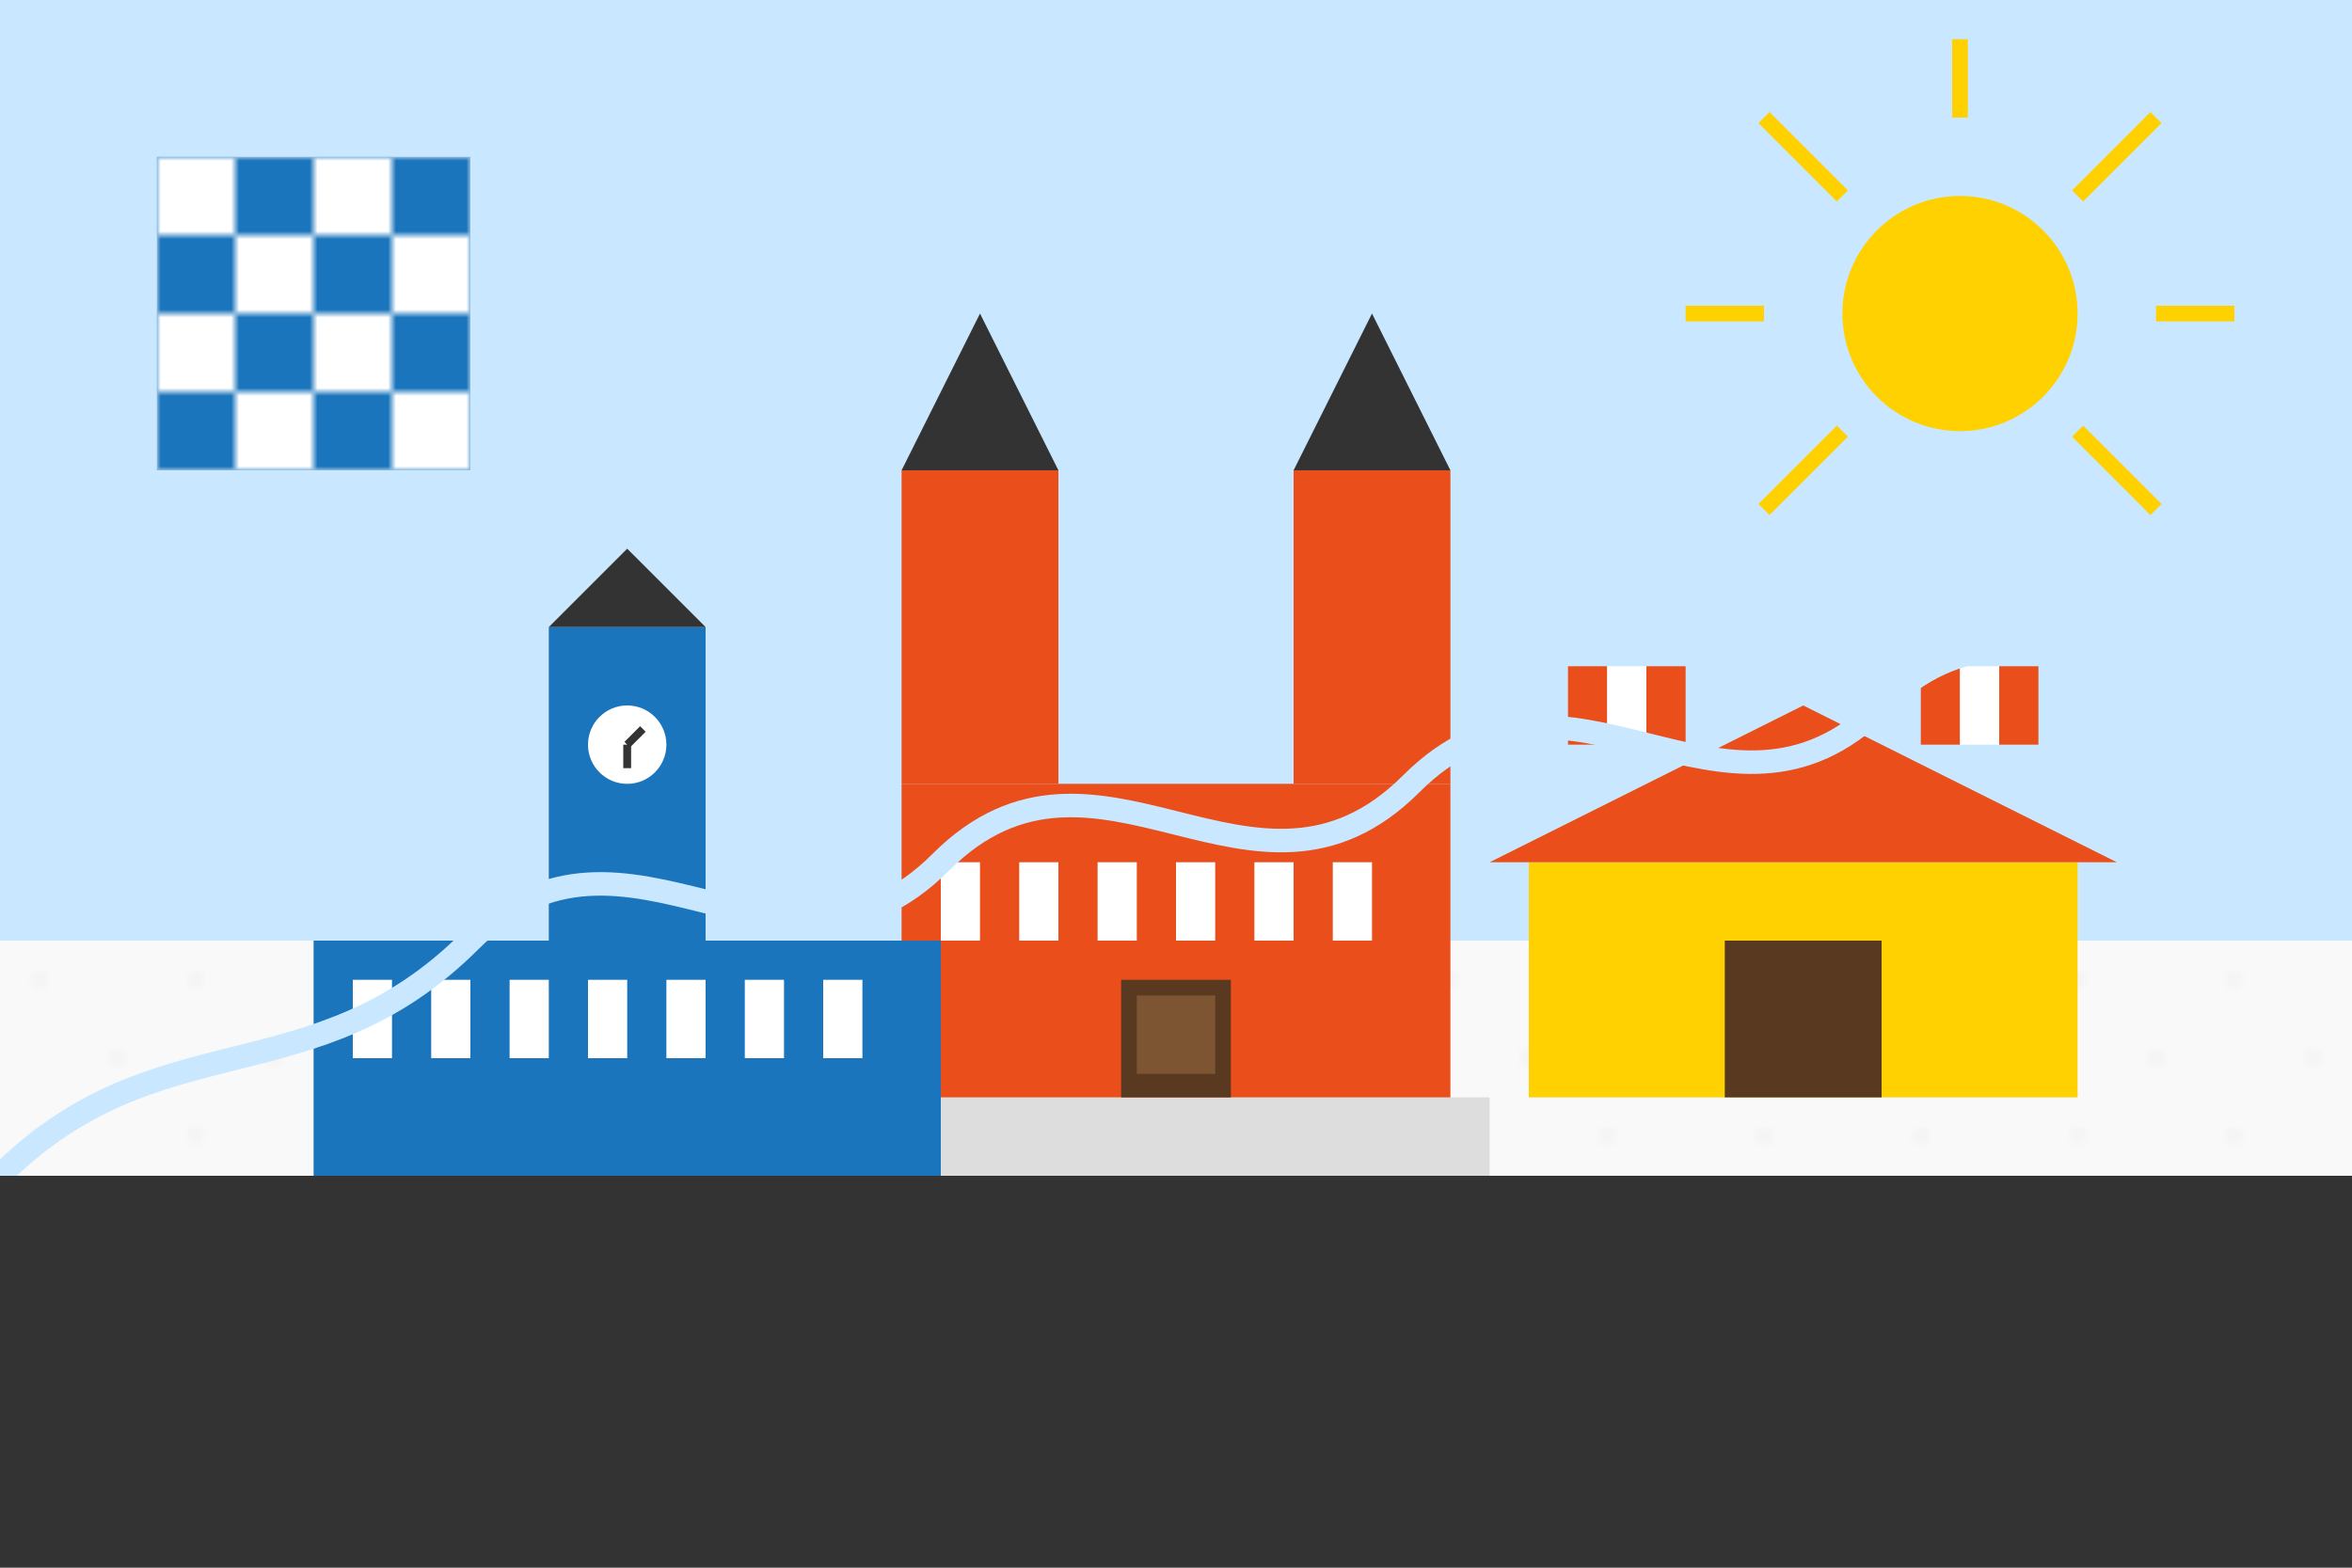 <svg xmlns="http://www.w3.org/2000/svg" width="300" height="200" viewBox="0 0 300 200">
  <style>
    .primary { fill: #e94e1b; }
    .secondary { fill: #1b75bc; }
    .accent { fill: #ffd100; }
    .dark { fill: #333333; }
    .light { fill: #f9f9f9; }
    .mid-gray { fill: #888888; }
    .light-gray { fill: #dddddd; }
  </style>
  
  <!-- Background -->
  <rect width="300" height="200" class="light" />
  
  <!-- Retro Pattern -->
  <pattern id="retro-pattern" x="0" y="0" width="20" height="20" patternUnits="userSpaceOnUse">
    <circle cx="5" cy="5" r="1" class="light-gray" />
    <circle cx="15" cy="15" r="1" class="light-gray" />
  </pattern>
  <rect width="300" height="200" fill="url(#retro-pattern)" opacity="0.2" />
  
  <!-- Sky Background -->
  <rect x="0" y="0" width="300" height="120" fill="#c9e8ff" />
  
  <!-- Frauenkirche - Munich Cathedral -->
  <g transform="translate(150, 120)">
    <!-- Base -->
    <rect x="-40" y="20" width="80" height="10" class="light-gray" />
    
    <!-- Church Body -->
    <rect x="-35" y="-20" width="70" height="40" class="primary" />
    
    <!-- Windows -->
    <rect x="-30" y="-10" width="5" height="10" fill="white" />
    <rect x="-20" y="-10" width="5" height="10" fill="white" />
    <rect x="-10" y="-10" width="5" height="10" fill="white" />
    <rect x="0" y="-10" width="5" height="10" fill="white" />
    <rect x="10" y="-10" width="5" height="10" fill="white" />
    <rect x="20" y="-10" width="5" height="10" fill="white" />
    
    <!-- Door -->
    <rect x="-7" y="5" width="14" height="15" fill="#5a3921" />
    <rect x="-5" y="7" width="10" height="10" fill="#7d5533" />
    
    <!-- Twin Towers -->
    <g transform="translate(-25, -20)">
      <rect x="-10" y="-40" width="20" height="40" class="primary" />
      <polygon points="0,-60 -10,-40 10,-40" class="dark" />
    </g>
    
    <g transform="translate(25, -20)">
      <rect x="-10" y="-40" width="20" height="40" class="primary" />
      <polygon points="0,-60 -10,-40 10,-40" class="dark" />
    </g>
  </g>
  
  <!-- Marienplatz & New Town Hall (Neues Rathaus) -->
  <g transform="translate(80, 110)">
    <!-- Base Building -->
    <rect x="-40" y="10" width="80" height="30" class="secondary" />
    
    <!-- Ornate Gothic Style Windows -->
    <rect x="-35" y="15" width="5" height="10" fill="white" />
    <rect x="-25" y="15" width="5" height="10" fill="white" />
    <rect x="-15" y="15" width="5" height="10" fill="white" />
    <rect x="-5" y="15" width="5" height="10" fill="white" />
    <rect x="5" y="15" width="5" height="10" fill="white" />
    <rect x="15" y="15" width="5" height="10" fill="white" />
    <rect x="25" y="15" width="5" height="10" fill="white" />
    
    <!-- Central Tower -->
    <rect x="-10" y="-30" width="20" height="40" class="secondary" />
    <polygon points="0,-40 -10,-30 10,-30" class="dark" />
    
    <!-- Clock -->
    <circle cx="0" cy="-15" r="5" fill="white" />
    <path d="M0,-15 L0,-12 M0,-15 L2,-17" stroke="#333333" stroke-width="1" />
  </g>
  
  <!-- Oktoberfest Tent (Bierzelt) -->
  <g transform="translate(230, 110)">
    <!-- Tent Body -->
    <rect x="-35" y="0" width="70" height="30" class="accent" />
    
    <!-- Roof -->
    <polygon points="0,-20 -40,0 40,0" class="primary" />
    
    <!-- Entrance -->
    <rect x="-10" y="10" width="20" height="20" fill="#5a3921" />
    
    <!-- Decorative Flags -->
    <rect x="-30" y="-25" width="5" height="10" class="primary" />
    <rect x="-25" y="-25" width="5" height="10" fill="white" />
    <rect x="-20" y="-25" width="5" height="10" class="primary" />
    
    <rect x="15" y="-25" width="5" height="10" class="primary" />
    <rect x="20" y="-25" width="5" height="10" fill="white" />
    <rect x="25" y="-25" width="5" height="10" class="primary" />
  </g>
  
  <!-- Bavarian Alps (stylized) -->
  <path d="M0,150 C20,130 40,140 60,120 C80,100 100,130 120,110 C140,90 160,120 180,100 C200,80 220,110 240,90 C260,70 280,100 300,80" fill="none" stroke="#c9e8ff" stroke-width="3" />
  
  <!-- Ground -->
  <rect x="0" y="150" width="300" height="50" class="dark" />
  
  <!-- Bavarian Flag Pattern -->
  <pattern id="bavarian-pattern" x="0" y="0" width="20" height="20" patternUnits="userSpaceOnUse">
    <rect x="0" y="0" width="10" height="10" fill="white" />
    <rect x="10" y="0" width="10" height="10" class="secondary" />
    <rect x="0" y="10" width="10" height="10" class="secondary" />
    <rect x="10" y="10" width="10" height="10" fill="white" />
  </pattern>
  <rect x="20" y="20" width="40" height="40" fill="url(#bavarian-pattern)" />
  
  <!-- Retro Sun Decoration -->
  <circle cx="250" cy="40" r="15" class="accent" />
  <path d="M250,15 L250,5 M235,25 L225,15 M235,55 L225,65 M265,25 L275,15 M265,55 L275,65 M225,40 L215,40 M275,40 L285,40" stroke="#ffd100" stroke-width="2" />
</svg>
